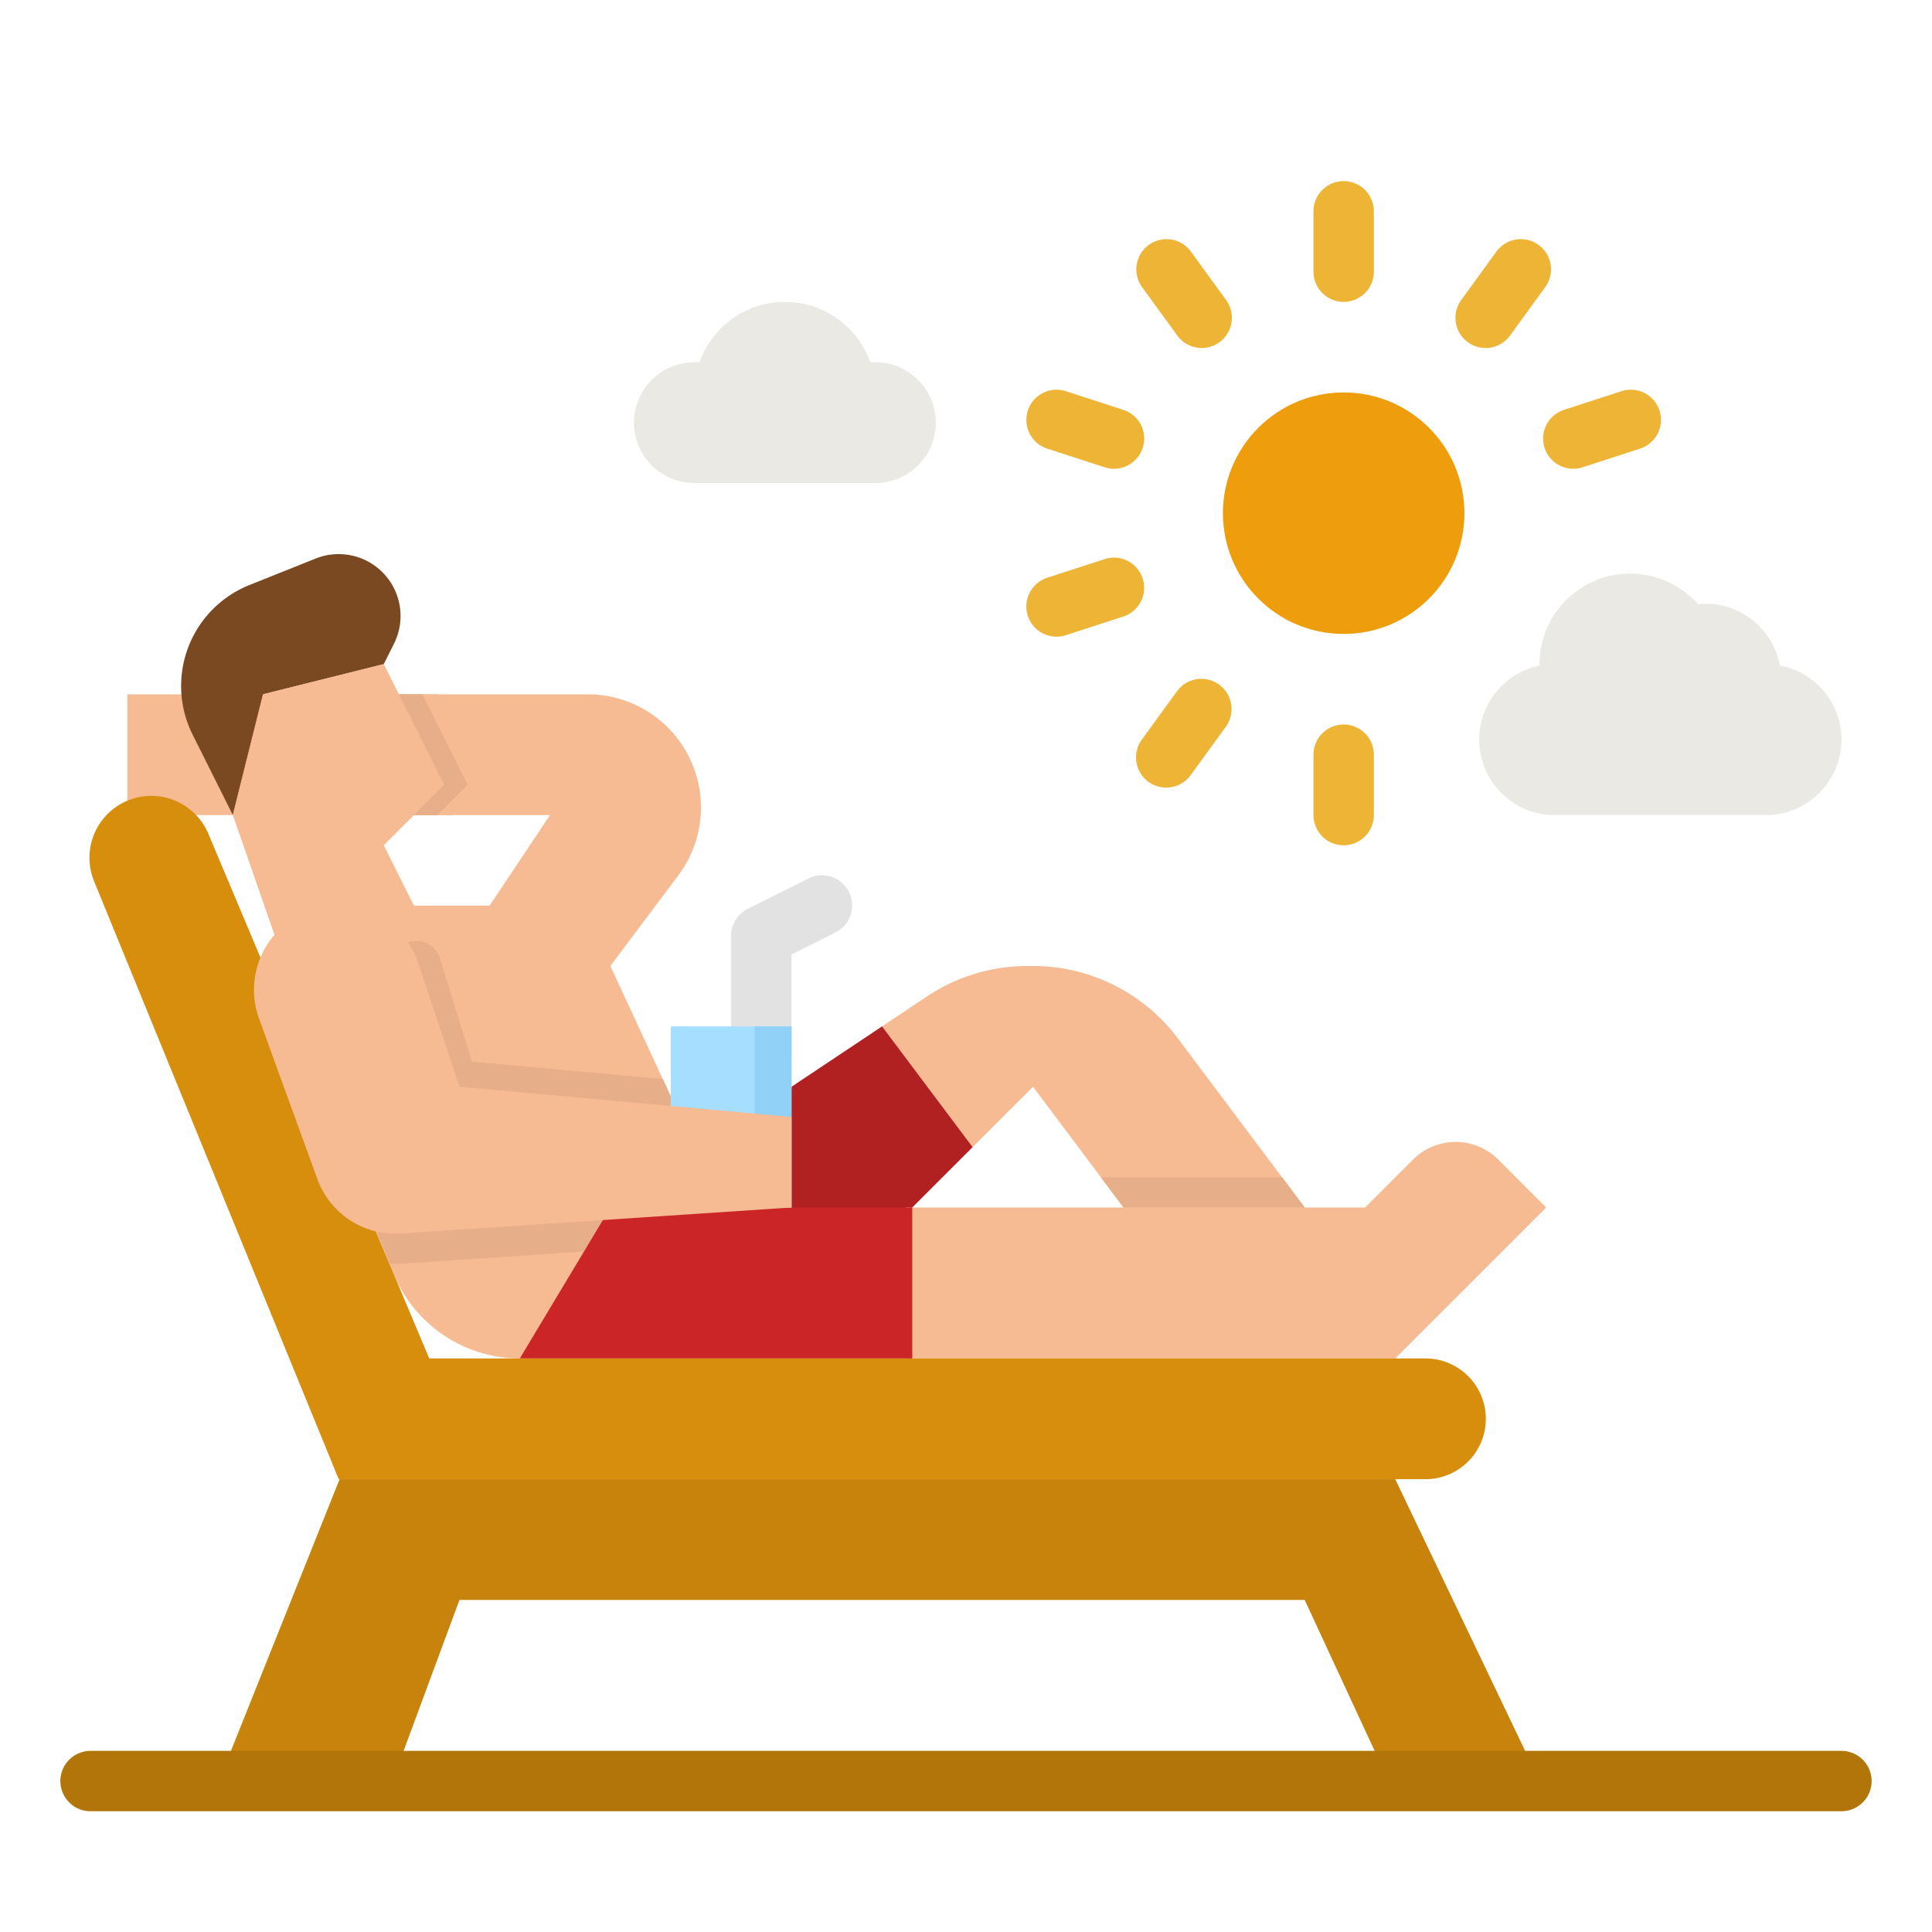 <svg xmlns="http://www.w3.org/2000/svg" width="512" viewBox="0 0 512 512" height="512"><g id="flat"><path fill="#e6af89" d="m128 208-8 8h-48l8-32h36z"></path><path fill="#f6bb92" d="m233.758 272 11.908-7.938a47.994 47.994 0 0 1 26.625-8.062h1.467a48 48 0 0 1 38.4 19.2l33.6 44.8h-48l-24-32-16 16z"></path><path fill="#f6bb92" d="m345.76 320h-48l-6-8h48z"></path><path fill="#b22122" d="m209.758 288 24-16 24 32-16 16-1.758 8-32-8z"></path><path fill="#f6bb92" d="m240 360h129.758l40-40-12.686-12.686a16 16 0 0 0 -22.628 0l-12.686 12.686h-121.758z"></path><path fill="#e6af89" d="m184 304-22.47 27.22-55.28 3.68a23.382 23.382 0 0 1 -2.9 0l-32.05-77.29a22.337 22.337 0 0 1 39.55 5.67l10.91 32.72 61.11 5.56z"></path><path fill="#f6bb92" d="m185.758 214a30 30 0 0 0 -30-30h-122v32h112l-16 24h-42.39a16.026 16.026 0 0 0 -14.768 22.245l31.847 75.636a36.145 36.145 0 0 0 33.311 22.119l46.242-56-22.242-48 18-24a30 30 0 0 0 6-18z"></path><path fill="#e6af89" d="m123.947 208-8 8h-48l8-32h36z"></path><path fill="#d78e0c" d="m393.758 376a16 16 0 0 1 -16 16h-288l-64.832-158.478a16.4 16.4 0 0 1 11.2-22.114 16.4 16.4 0 0 1 19.087 9.544l58.545 139.048h264a16 16 0 0 1 16 16z"></path><path fill="#e2e2e2" d="m201.758 288a8 8 0 0 1 -8-8v-32a8 8 0 0 1 4.422-7.155l16-8a8 8 0 1 1 7.155 14.31l-11.577 5.789v27.056a8 8 0 0 1 -8 8z"></path><path fill="#e6af89" d="m184 304-22.47 27.22-55.28 3.68a23.382 23.382 0 0 1 -2.9 0l-32.05-77.29a22.337 22.337 0 0 1 39.55 5.67l10.91 32.72 61.11 5.56z"></path><path fill="#7a4922" d="m101.705 176 2.715-5.431a16.4 16.4 0 0 0 -3.071-18.925 16.4 16.4 0 0 0 -17.682-3.629l-17.555 7.022a28.812 28.812 0 0 0 -16.633 17.641 28.808 28.808 0 0 0 1.563 22l10.663 21.322 8-32z"></path><path fill="#c7830b" d="m90 392-32 80h46l17.758-48h224l22.242 48h40l-38.242-80z"></path><circle r="32" fill="#ee9d0d" cy="136" cx="356.085"></circle><g fill="#eeb436"><path d="m356.084 80a8 8 0 0 1 -8-8v-16a8 8 0 0 1 16 0v16a8 8 0 0 1 -8 8z"></path><path d="m318.473 92.224a7.99 7.99 0 0 1 -6.479-3.3l-9.405-12.944a8 8 0 0 1 12.945-9.4l9.4 12.945a8 8 0 0 1 -6.465 12.7z"></path><path d="m295.218 124.225a7.985 7.985 0 0 1 -2.473-.394l-15.217-4.944a8 8 0 0 1 4.944-15.217l15.217 4.944a8 8 0 0 1 -2.471 15.611z"></path><path d="m280 168.724a8 8 0 0 1 -2.471-15.611l15.217-4.944a8 8 0 0 1 4.944 15.217l-15.217 4.944a7.99 7.99 0 0 1 -2.473.394z"></path><path d="m309.055 208.723a8 8 0 0 1 -6.466-12.7l9.405-12.945a8 8 0 0 1 12.944 9.4l-9.4 12.945a7.993 7.993 0 0 1 -6.483 3.3z"></path><path d="m356.084 224a8 8 0 0 1 -8-8v-16a8 8 0 0 1 16 0v16a8 8 0 0 1 -8 8z"></path><path d="m416.951 124.225a8 8 0 0 1 -2.471-15.611l15.22-4.944a8 8 0 0 1 4.944 15.217l-15.217 4.944a7.985 7.985 0 0 1 -2.476.394z"></path><path d="m393.7 92.224a8 8 0 0 1 -6.466-12.7l9.4-12.945a8 8 0 0 1 12.945 9.4l-9.4 12.945a7.993 7.993 0 0 1 -6.479 3.3z"></path></g><path fill="#eae9e4" d="m232 96.006h-1.381c-.069-.194-.132-.39-.207-.584a23.994 23.994 0 0 0 -45.033.584h-1.379a16 16 0 0 0 -16 16 16 16 0 0 0 16 16h23.963.492 23.545a16 16 0 0 0 16-16 16 16 0 0 0 -16-16z"></path><path fill="#b2750a" d="m488 480h-464a8 8 0 0 1 0-16h464a8 8 0 0 1 0 16z"></path><path fill="#eae9e4" d="m471.652 176.348a19.987 19.987 0 0 0 -21.679-16.248 24 24 0 0 0 -41.973 15.9c0 .134.008.266.01.4a20.006 20.006 0 0 0 -16.01 19.6 20 20 0 0 0 20 20h56a20 20 0 0 0 20-20 20 20 0 0 0 -16.348-19.652z"></path><path fill="#e6af89" d="m345.76 320h-48l-6-8h48z"></path><path fill="#cb2527" d="m241.758 320v40h-104l24-40z"></path><path fill="#e6af89" d="m116.579 253.94 8.458 27.408 50.6 4.6 8.363 18.052-9.41 11.39-68.34 4.56a21.9 21.9 0 0 1 -9.75-1.57l-25.87-62.38 38.712-6.519a6.452 6.452 0 0 1 7.237 4.459z"></path><path fill="#a6deff" d="m177.758 272h32v48h-32z"></path><path fill="#92d1f7" d="m200 272h9.758v48h-9.758z"></path><path fill="#f6bb92" d="m101.705 176 16 32-16 16 8 16-25.758 40-22.242-64 8-32z"></path><path fill="#f6bb92" d="m68.659 269.977 15.451 42.491a22 22 0 0 0 22.139 14.432l103.509-6.9v-24l-88-8-10.908-32.723a22.341 22.341 0 0 0 -21.195-15.277 22.341 22.341 0 0 0 -20.996 29.977z"></path></g></svg>